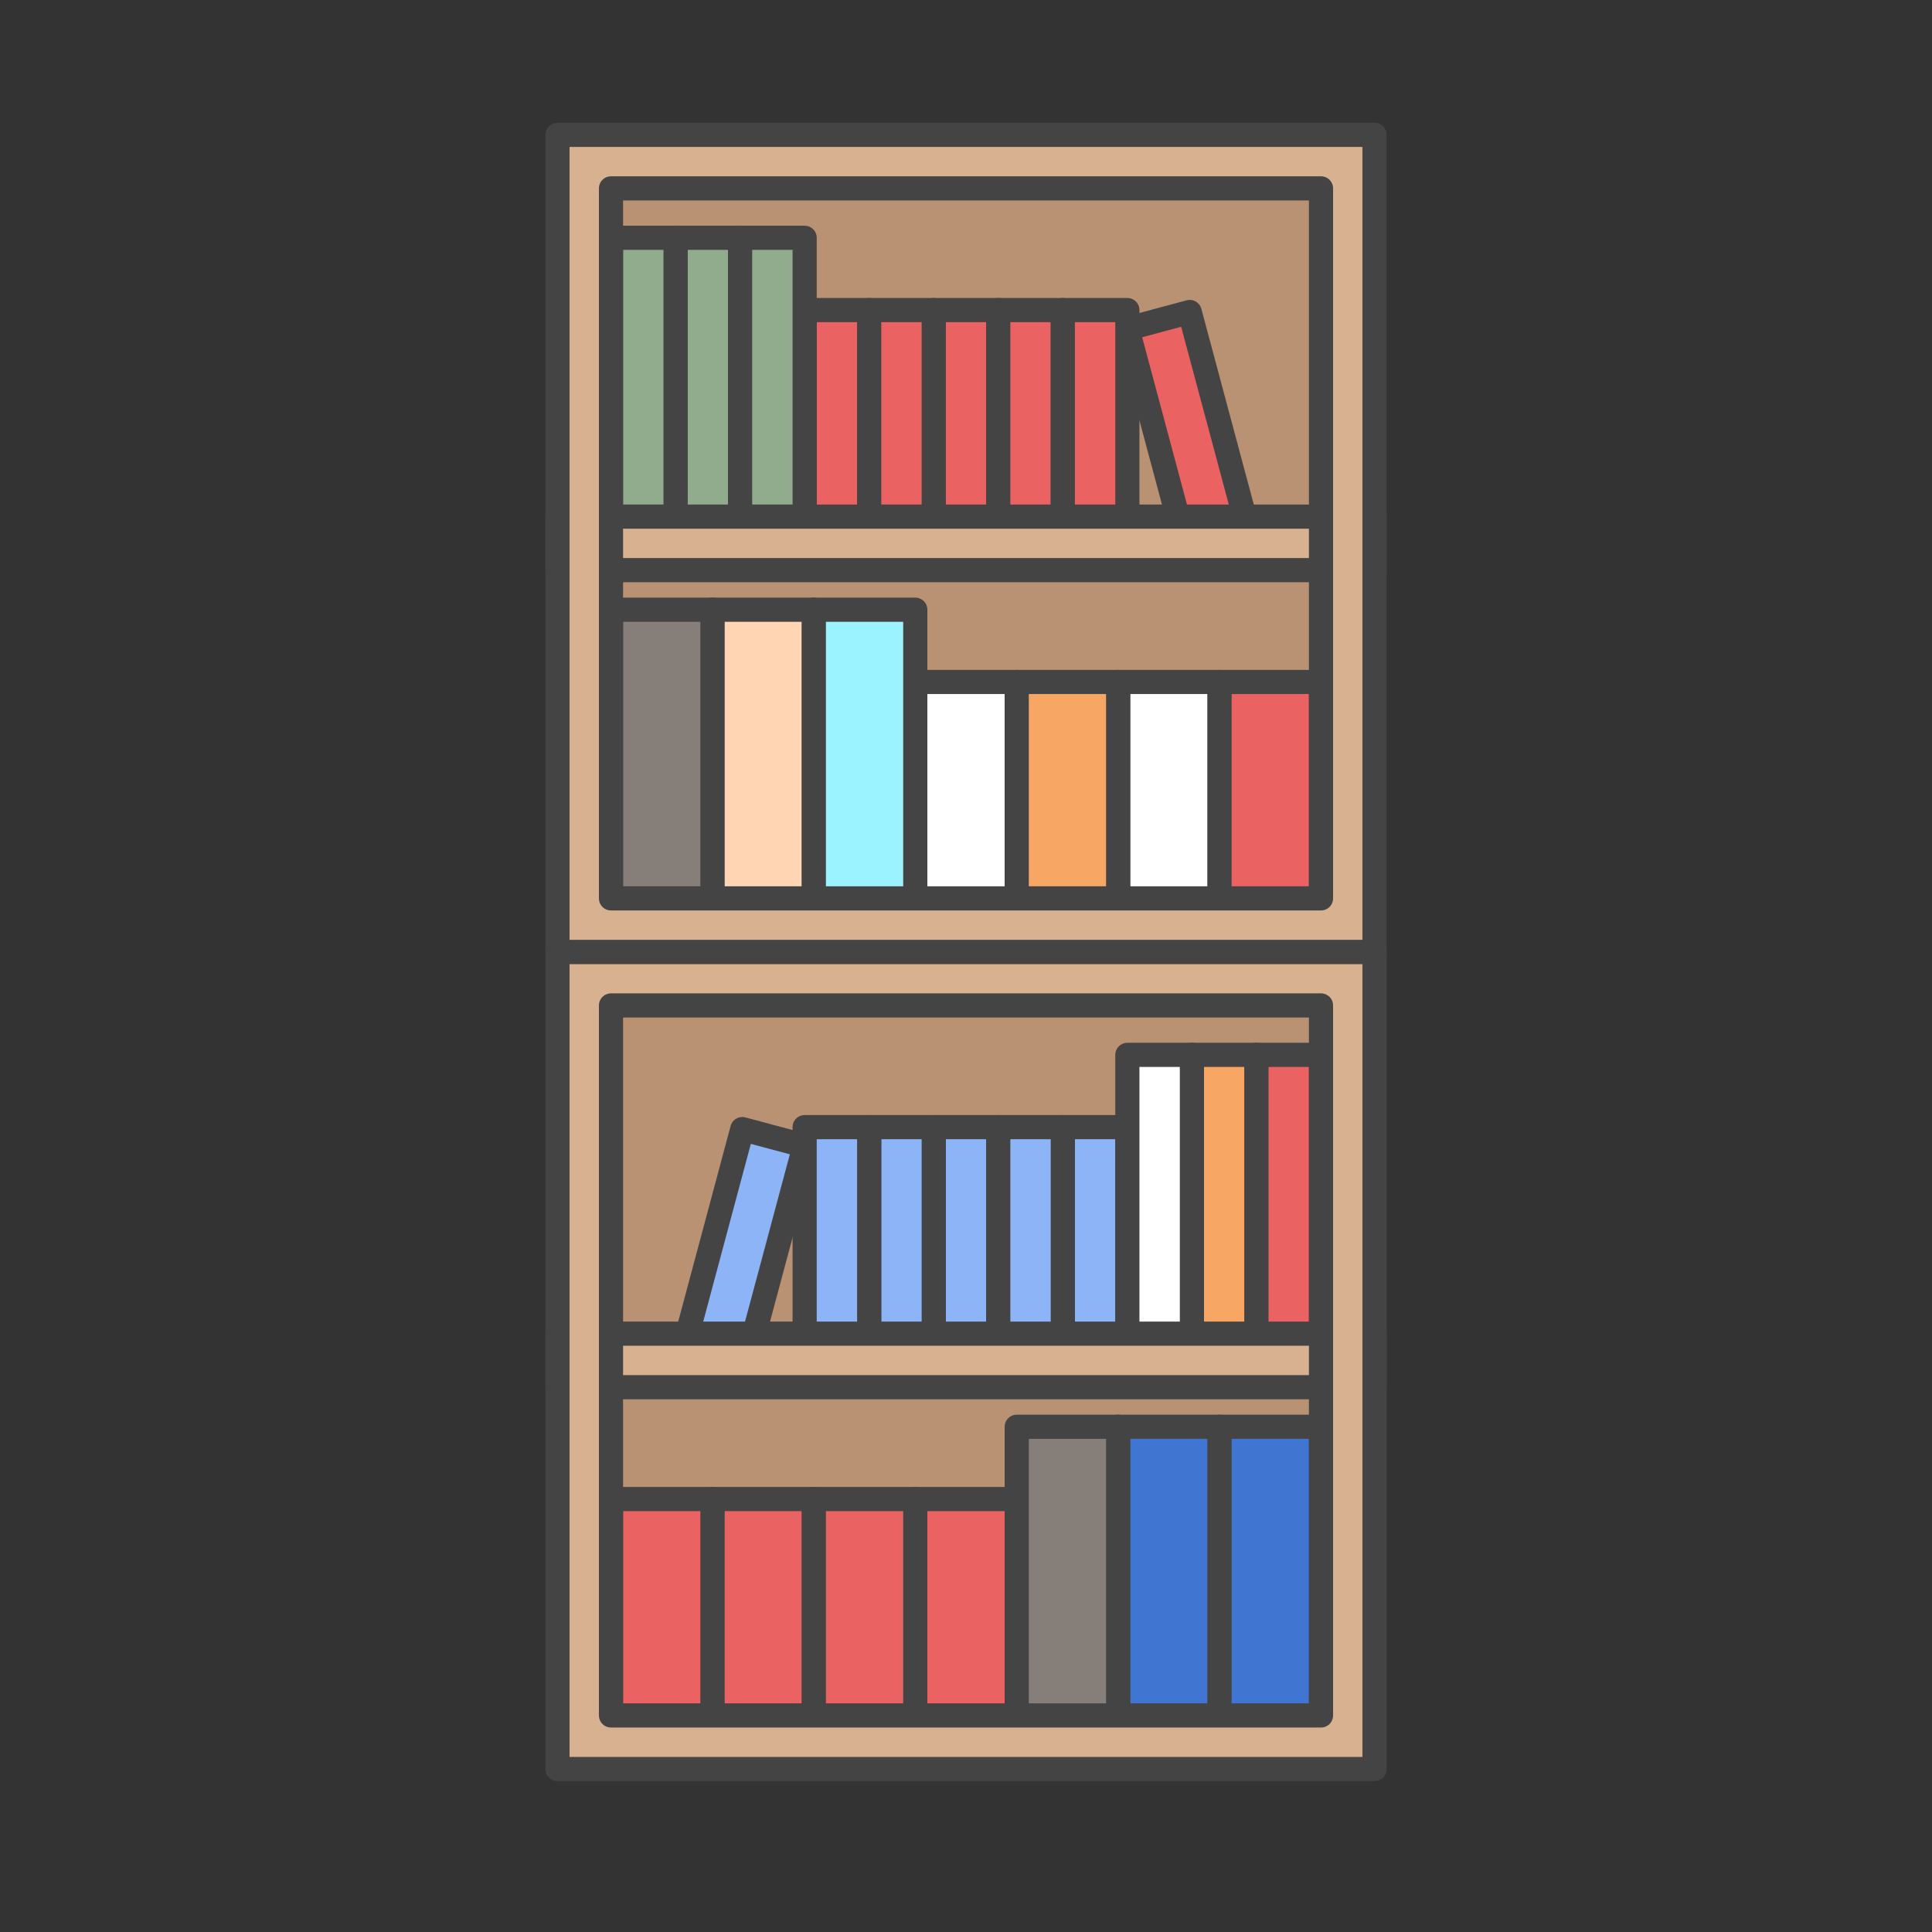<?xml version="1.0" encoding="UTF-8" standalone="no"?>
<svg
   xmlns:dc="http://purl.org/dc/elements/1.1/"
   xmlns:cc="http://creativecommons.org/ns#"
   xmlns:rdf="http://www.w3.org/1999/02/22-rdf-syntax-ns#"
   xmlns:svg="http://www.w3.org/2000/svg"
   xmlns="http://www.w3.org/2000/svg"
   id="svg88"
   version="1.1"
   style="overflow:visible"
   viewBox="-240 -240 480 480"
   height="1920px"
   width="1920px">
  <rect x="-240" y="-240" width="480" height="480" fill="#333333" stroke="none"/>
  <defs
     id="defs92" />
  <rect
     id="rect2"
     fill-opacity="0"
     fill="rgb(0,0,0)"
     height="480"
     width="480"
     y="-240"
     x="-240" />
  <svg
     id="svg44"
     version="1.1"
     y="-152"
     x="-250"
     viewBox="-250 -250 500 500"
     height="500"
     width="500"
     style="overflow:visible">
    <g
       style="fill:#ffffff;stroke-linejoin:round"
       id="g42">
      <path
         style="fill:#b99273;fill-opacity:1;stroke:none;stroke-linecap:butt;stroke-linejoin:round"
         id="path4"
         d="M -93.8,-92.75 H 93.8 V 92.75 H -93.8 Z" />
      <path
         style="fill:#8cb4f7;fill-opacity:1;stroke:#444444;stroke-width:6;stroke-linecap:butt;stroke-linejoin:round;stroke-opacity:1"
         id="path6"
         d="m -55.58,-57.484 15.49,4.151 -15.002,55.991 -15.49,-4.151 z" />
      <path
         style="fill:#ea6262;fill-opacity:1;stroke:#444444;stroke-width:6;stroke-linecap:butt;stroke-linejoin:round;stroke-opacity:1"
         id="path8"
         d="m -63,34.433 h 25.2 v 57.966 H -63 Z" />
      <path
         style="fill:#ea6262;fill-opacity:1;stroke:#444444;stroke-width:6;stroke-linecap:butt;stroke-linejoin:round;stroke-opacity:1"
         id="path10"
         d="M -88.2,34.433 H -63 v 57.966 h -25.2 z" />
      <path
         style="fill:#ea6262;fill-opacity:1;stroke:#444444;stroke-width:6;stroke-linecap:butt;stroke-linejoin:round;stroke-opacity:1"
         id="path12"
         d="m -12.6,34.433 h 25.2 v 57.966 h -25.2 z" />
      <path
         style="fill:#ea6262;fill-opacity:1;stroke:#444444;stroke-width:6;stroke-linecap:butt;stroke-linejoin:round;stroke-opacity:1"
         id="path14"
         d="m -37.8,34.433 h 25.2 v 57.966 h -25.2 z" />
      <path
         style="fill:#4076d2;fill-opacity:1;stroke:#444444;stroke-width:6;stroke-linecap:butt;stroke-linejoin:round;stroke-opacity:1"
         id="path16"
         d="M 37.8,16.478 H 63 v 75.922 H 37.8 Z" />
      <path
         style="fill:#867e78;fill-opacity:1;stroke:#444444;stroke-width:6;stroke-linecap:butt;stroke-linejoin:round;stroke-opacity:1"
         id="path18"
         d="m 12.6,16.478 h 25.2 v 75.922 H 12.6 Z" />
      <path
         style="fill:#4076d2;fill-opacity:1;stroke:#444444;stroke-width:6;stroke-linecap:butt;stroke-linejoin:round;stroke-opacity:1"
         id="path20"
         d="m 63,16.478 h 25.2 v 75.922 h -25.2 z" />
      <path
         style="fill:#8cb4f7;fill-opacity:1;stroke:#444444;stroke-width:6;stroke-linecap:butt;stroke-linejoin:round;stroke-opacity:1"
         id="path22"
         d="M -8.015,-57.967 H 8.021 V -7e-4 h -16.036 z" />
      <path
         style="fill:#8cb4f7;fill-opacity:1;stroke:#444444;stroke-width:6;stroke-linecap:butt;stroke-linejoin:round;stroke-opacity:1"
         id="path24"
         d="M -24.052,-57.967 H -8.016 V -7e-4 h -16.036 z" />
      <path
         style="fill:#8cb4f7;fill-opacity:1;stroke:#444444;stroke-width:6;stroke-linecap:butt;stroke-linejoin:round;stroke-opacity:1"
         id="path26"
         d="M 24.052,-57.967 H 40.088 V -7e-4 h -16.036 z" />
      <path
         style="fill:#8cb4f7;fill-opacity:1;stroke:#444444;stroke-width:6;stroke-linecap:butt;stroke-linejoin:round;stroke-opacity:1"
         id="path28"
         d="M 8.015,-57.967 H 24.051 V -7e-4 h -16.036 z" />
      <path
         style="fill:#8cb4f7;fill-opacity:1;stroke:#444444;stroke-width:6;stroke-linecap:butt;stroke-linejoin:round;stroke-opacity:1"
         id="path30"
         d="m -40.089,-57.967 h 16.036 V -7e-4 h -16.036 z" />
      <path
         style="fill:#f7a663;fill-opacity:1;stroke:#444444;stroke-width:6;stroke-linecap:butt;stroke-linejoin:round;stroke-opacity:1"
         id="path32"
         d="M 56.126,-75.922 H 72.162 V 0 h -16.036 z" />
      <path
         style="fill:#ffffff;fill-opacity:1;stroke:#444444;stroke-width:6;stroke-linecap:butt;stroke-linejoin:round;stroke-opacity:1"
         id="path34"
         d="M 40.089,-75.922 H 56.125 V 0 h -16.036 z" />
      <path
         style="fill:#ea6262;fill-opacity:1;stroke:#444444;stroke-width:6;stroke-linecap:butt;stroke-linejoin:round;stroke-opacity:1"
         id="path36"
         d="M 72.163,-75.922 H 88.199 V 0 h -16.036 z" />
      <path
         style="fill:#d8b190;fill-opacity:1;stroke:#444444;stroke-width:6;stroke-linecap:butt;stroke-linejoin:miter;stroke-opacity:1"
         id="path38"
         d="M 101.5,-6.65 V 6.65 h -203 v -13.3 z" />
      <path
         style="fill:#d8b190;fill-opacity:1;stroke:#444444;stroke-width:6;stroke-linecap:butt;stroke-linejoin:miter;stroke-opacity:1"
         id="path40"
         d="m -101.5,-101.5 v 203 h 203 v -203 z m 13.3,13.3 H 88.2 V 88.2 h -176.4 v -176.4 z" />
    </g>
  </svg>
  <svg
     id="svg86"
     version="1.1"
     y="-355"
     x="-250"
     viewBox="-250 -250 500 500"
     height="500"
     width="500"
     style="overflow:visible">
    <g
       style="fill:#ffffff;stroke-linejoin:round"
       id="g84">
      <path
         style="fill:#b99273;fill-opacity:1;stroke:none;stroke-linecap:butt;stroke-linejoin:round"
         id="path46"
         d="M 93.8,-92.75 H -93.8 V 92.75 H 93.8 Z" />
      <path
         style="fill:#ea6262;fill-opacity:1;stroke:#444444;stroke-width:6;stroke-linecap:butt;stroke-linejoin:round;stroke-opacity:1"
         id="path48"
         d="m 55.58,-57.484 -15.49,4.151 15.002,55.991 15.49,-4.151 z" />
      <path
         style="fill:#ffffff;fill-opacity:1;stroke:#444444;stroke-width:6;stroke-linecap:butt;stroke-linejoin:round;stroke-opacity:1"
         id="path50"
         d="m 63,34.433 h -25.2 v 57.966 h 25.2 z" />
      <path
         style="fill:#ea6262;fill-opacity:1;stroke:#444444;stroke-width:6;stroke-linecap:butt;stroke-linejoin:round;stroke-opacity:1"
         id="path52"
         d="m 88.2,34.433 h -25.2 v 57.966 h 25.2 z" />
      <path
         style="fill:#ffffff;fill-opacity:1;stroke:#444444;stroke-width:6;stroke-linecap:butt;stroke-linejoin:round;stroke-opacity:1"
         id="path54"
         d="m 12.6,34.433 h -25.2 v 57.966 h 25.2 z" />
      <path
         style="fill:#f7a663;fill-opacity:1;stroke:#444444;stroke-width:6;stroke-linecap:butt;stroke-linejoin:round;stroke-opacity:1"
         id="path56"
         d="M 37.8,34.433 H 12.6 v 57.966 h 25.2 z" />
      <path
         style="fill:#ffd5b3;fill-opacity:1;stroke:#444444;stroke-width:6;stroke-linecap:butt;stroke-linejoin:round;stroke-opacity:1"
         id="path58"
         d="M -37.8,16.478 H -63 v 75.922 h 25.2 z" />
      <path
         style="fill:#9bf3ff;fill-opacity:1;stroke:#444444;stroke-width:6;stroke-linecap:butt;stroke-linejoin:round;stroke-opacity:1"
         id="path60"
         d="m -12.6,16.478 h -25.2 v 75.922 h 25.2 z" />
      <path
         style="fill:#867e78;fill-opacity:1;stroke:#444444;stroke-width:6;stroke-linecap:butt;stroke-linejoin:round;stroke-opacity:1"
         id="path62"
         d="m -63,16.478 h -25.2 v 75.922 H -63 Z" />
      <path
         style="fill:#ea6262;fill-opacity:1;stroke:#444444;stroke-width:6;stroke-linecap:butt;stroke-linejoin:round;stroke-opacity:1"
         id="path64"
         d="m 8.015,-57.967 h -16.036 V -7e-4 H 8.015 Z" />
      <path
         style="fill:#ea6262;fill-opacity:1;stroke:#444444;stroke-width:6;stroke-linecap:butt;stroke-linejoin:round;stroke-opacity:1"
         id="path66"
         d="M 24.052,-57.967 H 8.016 V -7e-4 h 16.036 z" />
      <path
         style="fill:#ea6262;fill-opacity:1;stroke:#444444;stroke-width:6;stroke-linecap:butt;stroke-linejoin:round;stroke-opacity:1"
         id="path68"
         d="M -24.052,-57.967 H -40.088 V -7e-4 h 16.036 z" />
      <path
         style="fill:#ea6262;fill-opacity:1;stroke:#444444;stroke-width:6;stroke-linecap:butt;stroke-linejoin:round;stroke-opacity:1"
         id="path70"
         d="M -8.015,-57.967 H -24.051 V -7e-4 h 16.036 z" />
      <path
         style="fill:#ea6262;fill-opacity:1;stroke:#444444;stroke-width:6;stroke-linecap:butt;stroke-linejoin:round;stroke-opacity:1"
         id="path72"
         d="M 40.089,-57.967 H 24.053 V -7e-4 h 16.036 z" />
      <path
         style="fill:#91ab8d;fill-opacity:1;stroke:#444444;stroke-width:6;stroke-linecap:butt;stroke-linejoin:round;stroke-opacity:1"
         id="path74"
         d="M -56.126,-75.922 H -72.162 V 0 h 16.036 z" />
      <path
         style="fill:#91ab8d;fill-opacity:1;stroke:#444444;stroke-width:6;stroke-linecap:butt;stroke-linejoin:round;stroke-opacity:1"
         id="path76"
         d="M -40.089,-75.922 H -56.125 V 0 h 16.036 z" />
      <path
         style="fill:#91ab8d;fill-opacity:1;stroke:#444444;stroke-width:6;stroke-linecap:butt;stroke-linejoin:round;stroke-opacity:1"
         id="path78"
         d="M -72.163,-75.922 H -88.199 V 0 h 16.036 z" />
      <path
         style="fill:#d8b190;fill-opacity:1;stroke:#444444;stroke-width:6;stroke-linecap:butt;stroke-linejoin:miter;stroke-opacity:1"
         id="path80"
         d="M -101.5,-6.65 V 6.65 h 203 v -13.3 z" />
      <path
         style="fill:#d8b190;fill-opacity:1;stroke:#444444;stroke-width:6;stroke-linecap:butt;stroke-linejoin:miter;stroke-opacity:1"
         id="path82"
         d="m 101.5,-101.5 v 203 h -203 v -203 z M 88.2,-88.2 H -88.2 V 88.2 H 88.2 v -176.4 z" />
    </g>
  </svg>
</svg>
